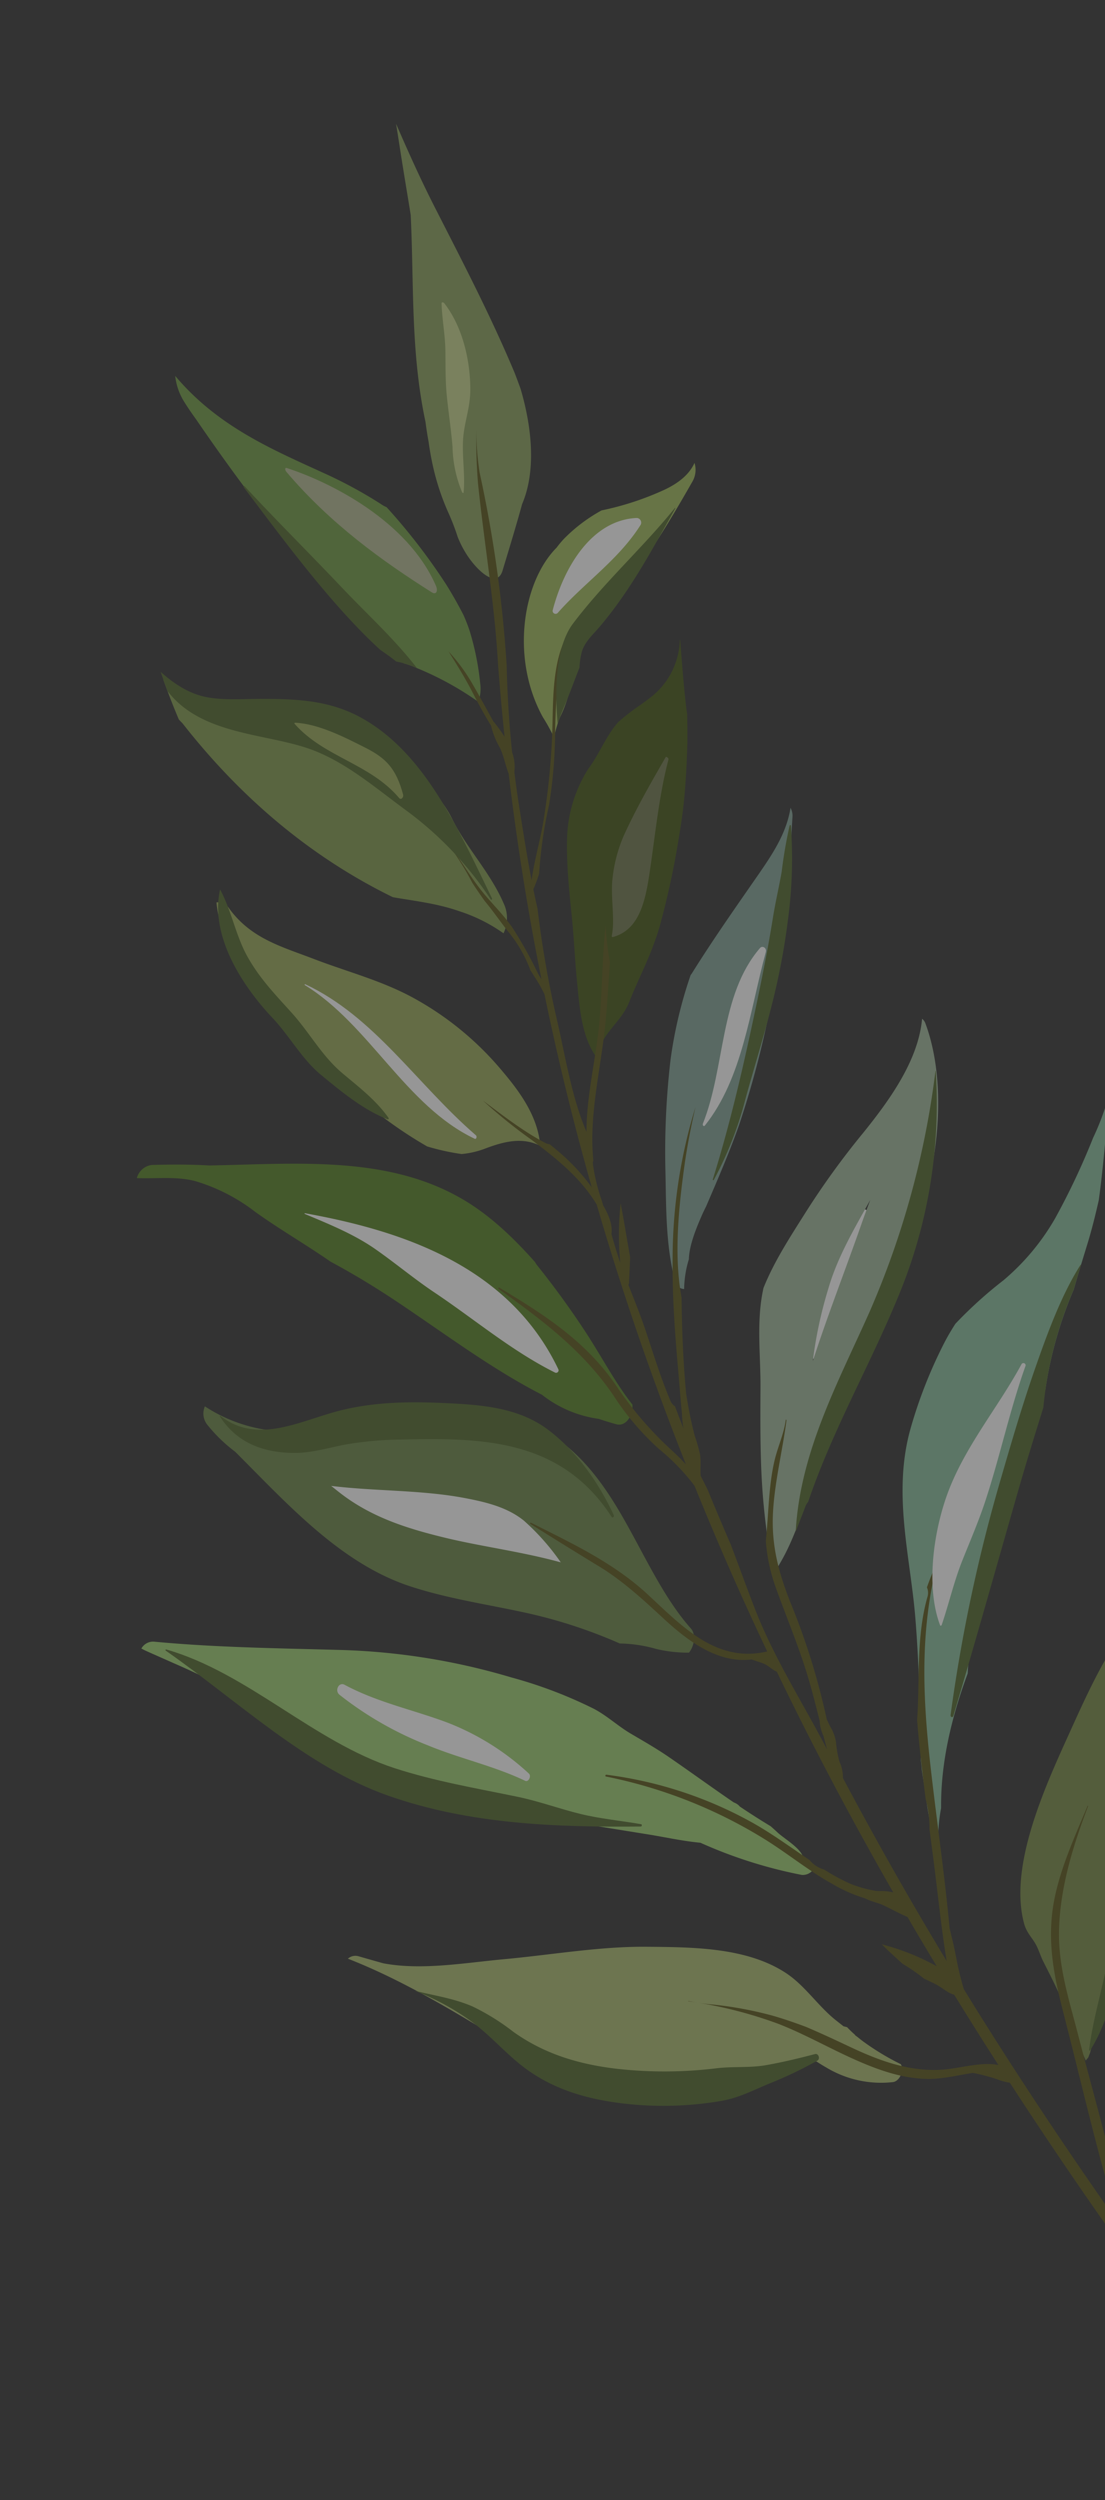 <?xml version="1.0" encoding="UTF-8"?> <svg xmlns="http://www.w3.org/2000/svg" xmlns:xlink="http://www.w3.org/1999/xlink" id="コンポーネント_222_1" data-name="コンポーネント 222 – 1" width="214.842" height="486.07" viewBox="0 0 214.842 486.07"><rect x="0" y="0" width="214.842" height="486.07" fill="#333333" stroke="none"/><defs><clipPath id="clip-path"><rect x="62" width="214.842" height="486.07" fill="none"></rect></clipPath></defs><g id="スクロールグループ_2" data-name="スクロールグループ 2" transform="translate(-62)" clip-path="url(#clip-path)" style="isolation: isolate"><g id="グループ_7764" data-name="グループ 7764" transform="translate(0 74.649) rotate(-20)" opacity="0.488"><path id="パス_15949" data-name="パス 15949" d="M247.141,1465.537c-1.408.94-2.977,1.293-4.423,2.134a26.107,26.107,0,0,0-4.84,3.783c-2.926,2.825-5.78,6.019-8.458,9.134a6.951,6.951,0,0,0,.665,9.232c2.626,2.12,6.175.976,8.477-1.867a106.283,106.283,0,0,0,6.859-9.265,31.272,31.272,0,0,0,2.722-5.005c.684-1.7.875-3.56,1.624-5.235.79-1.77-.925-4.044-2.626-2.909" transform="translate(-87.758 -1236.15)" fill="#fff"></path><path id="パス_15950" data-name="パス 15950" d="M81.766,1495.767a13.079,13.079,0,0,0,.9,1.057q.991,1.139,2.006,2.248c5.391,5.881,11.3,11.27,18.1,15.167,5.131,2.939,13.011-2.825,10.411-9.781a26.036,26.036,0,0,0-13.311-14.169c-4.839-2.367-10.706-7.283-16.649-5.525-.14.042-.266.106-.4.158-.043-.039-.087-.073-.13-.111-2.242-2.008-4.046-5.125-7.262-5.049a2.312,2.312,0,0,0-2.156,2.026c-.4,3.767,1.987,5.879,3.946,8.4q2.21,2.844,4.54,5.581" transform="translate(-28.192 -1238.519)" fill="#fff"></path><path id="パス_15951" data-name="パス 15951" d="M305.559,1531.911a68.805,68.805,0,0,1-10.888,16.915,148.084,148.084,0,0,1-13.337,12.762c-4.512,3.881-9.245,7.215-13.931,10.818-5.1,3.917-9.864,8.858-14.408,13.5-8.019,8.185-19.541,20.014-20.527,31.344-.166,1.905.523,3.038.764,4.7.161,1.106.081,2.364.214,3.5.336,2.857.71,5.7.847,8.622.2,4.193.033,8.293.337,12.341a4.59,4.59,0,0,1,.659-.4c.2-.252.414-.5.634-.724a50.931,50.931,0,0,1,4.306-5.592c.706-.883,1.4-1.792,2.1-2.711.082-.634.164-1.269.239-1.91.026-.225.062-.45.091-.674,3.468-3.472,4.986-7.642,7.148-11.875,2.407-4.714,4.891-9.435,7.585-14.032a179.788,179.788,0,0,1,16.764-23.979,2.984,2.984,0,0,1,.5-1.393c3-4.639,6.719-8.689,10.325-12.872a75.693,75.693,0,0,0,9.811-14.722,154.192,154.192,0,0,1,8.415-15.015,24.4,24.4,0,0,0,3.861-7.45c.269-1.081.461-2.148.675-3.215a4.216,4.216,0,0,0-2.181,2.065" transform="translate(-89.48 -1246.684)" fill="#778a45"></path><path id="パス_15952" data-name="パス 15952" d="M116.459,1637.615c-.252-.38-.48-.754-.7-1.126-.123-.188-.247-.374-.369-.562.006-.024.009-.048.014-.073-.351-.643-.667-1.283-.94-1.927-.2-.134-.393-.272-.594-.4l-.934-1.507c-2.4-3.87-3.365-8.48-6.089-12.111-5.446-7.26-15.2-10.838-23.618-13.99-8.608-3.223-17.933-4.857-26.933-7.227-7.443-1.96-15.795-3.4-22.34-7.289q-2.008-1.441-4.006-2.9a2.187,2.187,0,0,0-2.139-.287c11.446,10.075,20.46,22.786,30.313,34.573,2.178,1.656,4.428,3.227,6.783,4.685,6.881,4.259,14.355,7.869,22.807,9.123a115.624,115.624,0,0,0,18.836,1.514c.466.609.926,1.216,1.407,1.77a20.618,20.618,0,0,0,11.219,7.124c1.362.314,2.921-1.474,2.637-2.748a49.428,49.428,0,0,1-5.355-6.642" transform="translate(-10.706 -1256.175)" fill="#aabb70"></path><path id="パス_15953" data-name="パス 15953" d="M107.025,1585.9c-.046-1.858-2.31-4.535-3.057-6.037-.264-.53-.54-1.042-.821-1.549q-2.226-2.759-4.317-5.64a2.5,2.5,0,0,0-.485-.818c-.125-.137-.263-.262-.392-.4-3-4.176-5.878-8.463-8.871-12.649-1.667-2.333-3.5-4.486-5.313-6.685-1.831-2.222-3.142-4.835-5.066-6.971a86.878,86.878,0,0,0-13.041-11.268,128.609,128.609,0,0,0-29.909-16.582c-11.126-4.4-22.273-8.615-33.022-13.725a2.613,2.613,0,0,0-2.731.432c.226.252.449.5.676.724,1.4,1.368,2.824,2.709,4.224,4.076a135.645,135.645,0,0,1,10.654,11.271c4.53,5.57,8.5,11.642,12.942,17.284q1.5,1.9,3.083,3.729c3.145,2.635,6.384,5.154,9.633,7.576,7.8,5.816,16.767,10.587,25.312,15.354l13.723,7.658c2.97,1.657,5.869,3.522,8.978,4.987a89.951,89.951,0,0,0,16.4,12.63,2.532,2.532,0,0,0,2.909-.643,2.792,2.792,0,0,1-1.5-2.76" transform="translate(0 -1242.366)" fill="#9dcd71"></path><path id="パス_15954" data-name="パス 15954" d="M290.592,1466.98a138.808,138.808,0,0,1-12.245,12.141,45.119,45.119,0,0,1-13.614,7.916,82.377,82.377,0,0,0-11.653,4.741c-1.139.868-2.245,1.772-3.288,2.737a91.051,91.051,0,0,0-11.946,13.53c-7.537,10.551-8.475,23.205-11.6,34.657-2.424,8.873-5.473,17.741-8.526,26.582-.127.611-.284,1.2-.45,1.794-.423,1.99-.719,4.063-1.225,6.02a59.014,59.014,0,0,0-1.042,6.71,2.224,2.224,0,0,0,1.012.092,31.31,31.31,0,0,1,2.252-4.59c2.952-8.393,8-15.969,13.806-22.82.735-1.669,1.456-3.343,2.144-5.03.479-.969.956-1.936,1.45-2.887a129.2,129.2,0,0,1,7.6-12.906c5.735-8.479,12.815-15.875,19.689-23.431.733-.805,1.456-1.63,2.183-2.447A78.46,78.46,0,0,1,277,1493.37c1.785-2.473,3.629-4.907,5.476-7.353,1.768-2.339,3.407-4.779,5-7.253,3.064-5.788,5.748-11.719,8.512-17.6a4.591,4.591,0,0,0,.318-.919,49.286,49.286,0,0,1-5.719,6.738" transform="translate(-82.764 -1235.336)" fill="#88bd9d"></path><path id="パス_15955" data-name="パス 15955" d="M98.779,1478.293c-7.658-4.823-17.328-6.228-26.221-8.653-1.252-.342-2.548-.686-3.86-1.049-5.026-.607-9.915-1.545-14.291-3.737a29.777,29.777,0,0,1-9.965-8.534,3.475,3.475,0,0,0-.795,3.479,29.755,29.755,0,0,0,3.312,6.83c6.158,13.219,11.867,27.42,22.966,36.176,6.121,4.83,13.05,8.518,19.636,12.706a96.508,96.508,0,0,1,14.909,11.719,26.958,26.958,0,0,1,6.249,3.39,26.124,26.124,0,0,0,5.789,2.886c1.412-.841,2.527-2.848,1.959-4.275-3.255-8.188-3.692-18.275-5.491-27.233-2.067-10.3-5.751-18.385-14.2-23.706m.314,30.2c-6.285-4.478-13.356-8.126-19.305-12.066-6.364-4.216-12.268-8.7-16.418-15.317-.387-.616-.764-1.241-1.144-1.862,7.659,3.909,16.27,6.729,23.646,11.132,3.508,2.094,7.091,4.433,9.262,8.046a45.512,45.512,0,0,1,3.959,10.066" transform="translate(-16.733 -1234.697)" fill="#6a8547"></path><path id="パス_15956" data-name="パス 15956" d="M241.649,1445.715a155.792,155.792,0,0,0-15.521,10.512c-4.514,3.5-9.074,6.887-12.854,11.1-.4.638-.78,1.279-1.13,1.926-2.723,5.031-4.079,10.777-6.023,16.02-1.811,4.887-3.623,9.773-5.2,14.7a132.638,132.638,0,0,0-3.735,14.289,35.025,35.025,0,0,0-.706,5.51c.063.022.121.058.182.086.545-.474,1.1-.945,1.659-1.416,3.511-2.959,6.248-6.521,9.239-9.881q.518-1.627,1.07-3.253a3.292,3.292,0,0,0,.633-.384c7.274-5.733,13.281-12.49,19.452-19.453,5.94-6.7,11.906-13.531,17.514-20.507,8.028-9.987,14.286-23.53,14.219-35.194a1.974,1.974,0,0,0-.3-1.072c-3.473,7.41-11.454,12.773-18.49,17.015m-6.3,16.528c-5.912,7.228-12.186,14.336-17.951,21.748a83.6,83.6,0,0,1,7.668-12.224c3.755-5.145,8.741-9.239,13.57-13.422-1.113,1.291-2.215,2.586-3.287,3.9" transform="translate(-75.634 -1230.194)" fill="#9fb89a"></path><path id="パス_15957" data-name="パス 15957" d="M121.606,1460.238a168.514,168.514,0,0,0-4.731-16.837,4.9,4.9,0,0,1-.2-.824c-2.394-6-5.2-11.7-9.255-16.515-10.865-12.9-27.9-17.289-43.828-22.762-3.382-1.465-6.889-2.724-10.447-3.911a3.451,3.451,0,0,0-3.63,1.4c3.492,1.433,7.326,2.265,10.445,4.41a35.677,35.677,0,0,1,8.945,9.64c3.254,4.765,7.056,9.292,10.448,14.1,3.222,3.607,6.271,7.386,9.154,11.3,6.809,9.249,12.99,18.83,20.61,27.062a22.914,22.914,0,0,0,8.769,8.187c.932.739,1.881,1.462,2.863,2.157,1.651,1.167,3.784-.647,4.247-2.539-1.575-4.762-2.3-9.9-3.4-14.864" transform="translate(-19.063 -1225.394)" fill="#578124"></path><path id="パス_15958" data-name="パス 15958" d="M241,1381.906c-6.452,4.563-12.932,9.062-19.2,13.967a3.494,3.494,0,0,1-.348.231,85.875,85.875,0,0,0-9.3,14.126,154.562,154.562,0,0,0-8.45,20.329c-2.373,6.938-4.768,13.354-5.452,20.357a1.875,1.875,0,0,0,1.135,2.119,20.611,20.611,0,0,1,2.841-5.122c1.04-2.656,3.693-5.469,5.25-7.113.454-.479.924-.935,1.4-1.378,3.914-4.164,7.893-8.352,11.494-12.747a184.7,184.7,0,0,0,11.658-16.459c7.58-11.682,13.107-23.674,18.508-36.148a3.314,3.314,0,0,0,.287-1.872c-2.206,3.954-5.556,6.686-9.831,9.709" transform="translate(-76.314 -1220.982)" fill="#81a397"></path><path id="パス_15959" data-name="パス 15959" d="M124.825,1405.829a45.323,45.323,0,0,0,5.768,3.671,16.972,16.972,0,0,0,4.779.572c3.785-.034,7.48.32,10.155,3.172,1.629-5.892-.387-11.937-2.2-16.819a59.863,59.863,0,0,0-11.278-18.8c-4.64-5.226-10.272-9.065-15.492-13.607-4.982-4.335-10.028-7.806-12.06-14.739a2.635,2.635,0,0,0-1.941-2.05c-1.745,6.544.238,12.421,2.175,18.185,2.332,6.941,4.706,13.873,7.673,20.439a82.393,82.393,0,0,0,12.42,19.976" transform="translate(-39.221 -1216.912)" fill="#98a959"></path><path id="パス_15960" data-name="パス 15960" d="M241.788,1326.689a14.6,14.6,0,0,1-9.228,8.622c-.853.274-1.715.517-2.572.756a40.726,40.726,0,0,0-4.938,1.594,16.387,16.387,0,0,0-1.8,1.137c-2.331,1.679-4.449,3.908-6.819,5.442a26.588,26.588,0,0,0-8.489,11.343c-.436,1.105-.841,2.239-1.223,3.4-1.145,3.476-2.086,7.182-3.055,11.02-.742,2.943-1.6,5.827-2.429,8.758q-.412,1.466-.808,2.95c-1.2,4.82-3.072,10.645-1.648,15.723,2.711-4.258,6.834-4.6,9.828-8.08,2.722-3.089,5.722-5.785,8.44-9.08.631-.749,1.246-1.527,1.847-2.325a161.494,161.494,0,0,0,9.865-15.716,95.442,95.442,0,0,0,4.674-9.3q.721-1.623,1.413-3.28.689-1.688,1.373-3.365c.694-1.816,1.328-3.642,1.949-5.466.1-.5.2-1.007.324-1.5,1.016-4.233,2.164-8.358,3.333-12.493l-.044-.136" transform="translate(-76.327 -1213.563)" fill="#445714"></path><path id="パス_15961" data-name="パス 15961" d="M144.239,1319.321a72.088,72.088,0,0,0-5.673-6.013c-2.736-1.369-5.542-2.634-8.166-4.185-3.211-1.9-6.466-3.741-9.533-5.856-3.257-2.245-7.154-5.1-9.589-8.91q-.036,4.206.18,8.344c.136.315.274.629.418.939,5.818,17.854,14.78,33.213,26.872,45.753,3.775,2.172,7.66,4.074,11.177,6.956a31.647,31.647,0,0,1,6.631,6.995,6.726,6.726,0,0,0,2.051-4.876c-.3-6.977-3.072-12.745-3.827-19.485-.857-7.656-6.258-14.54-10.54-19.66" transform="translate(-42.835 -1208.292)" fill="#829a4f"></path><path id="パス_15962" data-name="パス 15962" d="M176.534,1266.173a87.006,87.006,0,0,0-8.646-9.733q-1.166-1.153-2.345-2.31c-7.055-6.961-14.17-14.306-18.115-25.108a11.924,11.924,0,0,0-.055,5.445c.285,1.34.624,2.63.987,3.9,5.063,19.726,11.978,41.407,21.478,57.327.072.354.153.7.232,1.043a16.885,16.885,0,0,1,1.991,1.655,60.4,60.4,0,0,1,9.071,10.324,7.294,7.294,0,0,0,1.56-3.181,52.447,52.447,0,0,0,1.573-10.327,32.369,32.369,0,0,0-.065-3.281q-.208-1.675-.482-3.318t-.607-3.255a116.831,116.831,0,0,0-5.793-18.29,5.581,5.581,0,0,1-.786-.889" transform="translate(-56.622 -1197.64)" fill="#709b43"></path><path id="パス_15963" data-name="パス 15963" d="M257.268,1292.168a56.476,56.476,0,0,1-13.04-.393,31.358,31.358,0,0,0-8.714,2.666,19.156,19.156,0,0,0-1.99,1.152c-8.493,3.985-15.8,17.155-13.773,30.075a34.968,34.968,0,0,1,.654,4.115c.077,0,.153.019.232.018a21.94,21.94,0,0,1,2.175-2.934c3.275-3.125,5.439-7,7.871-11.649a7.463,7.463,0,0,1,2.958-2.125c.959-.514,1.907-1.026,2.844-1.548,9.375-5.224,17.991-11.961,26.229-18.977a4.532,4.532,0,0,0,1.646-3.29c-1.728,1.773-4.225,2.6-7.093,2.889" transform="translate(-84.463 -1207.464)" fill="#9eb95a"></path><path id="パス_15964" data-name="パス 15964" d="M214.012,1270.981a44.7,44.7,0,0,0-.087-4.788,47.442,47.442,0,0,1,.455-10.941q.27-1.756.645-3.475.328-1.949.753-3.826c1.937-13.837,7.05-25.861,11.049-38.759.219-1.1.428-2.212.635-3.321q.624-3.325,1.261-6.656c.5-2.581,1.017-5.127,1.5-7.687.3,4.939.646,9.889,1.194,14.978q.207,1.908.451,3.845c1.408,11.457,2.892,22.77,3.454,34.566q.032,1.67.026,3.338c-.084,1.351-.215,2.7-.4,4.032-.908,6.667-3.082,12.945-6.992,17.127q-.766,1.08-1.54,2.146c-2.064,2.846-4.17,5.649-6.343,8.549-2.443,3.481-4.972-2-5.668-5.556a19.2,19.2,0,0,1-.4-3.57" transform="translate(-82.3 -1191.527)" fill="#89a05d"></path><path id="パス_15965" data-name="パス 15965" d="M231.88,1263.383q.377-.9.778-1.779c-.272.584-.528,1.178-.778,1.779" transform="translate(-89.263 -1202.952)" fill="#595416"></path><path id="パス_15966" data-name="パス 15966" d="M210.14,1556.634c-4.7,5.1-10.079,10.527-13.3,16.681-3.38,6.466-4.229,13.071-4.88,19.705-1.366,13.923-3.144,28.088-3.893,41.961-4.312-15.951-8.265-32.077-11.733-48.43-.333-1.573-.656-3.151-.981-4.73.046-.3.047-.617.079-1,.115-1.384.252-2.763.466-4.148.251-1.624.515-3.221.681-4.846.069-.679.173-1.318.214-1.949,2.68-10.191,4.788-20.484,7.23-30.636,3.15-13.1,7-25.667,15.074-37.4-1.3,1.348-2.576,2.711-3.759,4.164a2.692,2.692,0,0,1-.562,1.81c-4.737,6.571-6.794,14.439-10.052,21.778-.54,1.935-1.038,3.858-1.507,5.75-.761,3.066-1.478,6.136-2.18,9.2a23.12,23.12,0,0,1-1.332,5.9q-.638,2.86-1.274,5.719c-1.44,6.449-3.121,12.962-4.331,19.424q-3.933-19.954-6.786-40.351a.4.4,0,0,0,.022-.047l0,0a7.111,7.111,0,0,0,.429-3.108,20.562,20.562,0,0,1,.678-3.878,7.985,7.985,0,0,0,.015-2.927c-.086-.522-.119-1.177-.205-1.783a133.774,133.774,0,0,0,1.143-23.79c-.148-6.037.211-11.609,2.868-17.776,2.328-5.4,5.743-10.45,8.488-15.707.066-.128.036-.216-.035-.263-1.272,2.475-3.242,4.385-4.808,6.775-2.782,4.247-4.678,9.493-6.916,14.073a34.218,34.218,0,0,0-1.28,8.748c-.051,6.088.279,12.04-.031,18.192-.159,3.149-.487,6.323-.814,9.494a7.8,7.8,0,0,0-.308,3.052q-.127,1.292-.236,2.58c-.006.023-.011.045-.016.069-1.319-10.183-3.577-19.892-3.821-30.389-.1-4.459-.07-8.945-.14-13.406-.224-3.822-.422-7.65-.573-11.492-.1-1.026-.224-2.047-.362-3.065.375-1.333,1.03-2.582,1.311-3.946A31.457,31.457,0,0,0,163,1462.8a81.8,81.8,0,0,1,1.245-8.263c1.558-5.96,3.474-11.938,5.535-17.788,1.349-8.124,5.369-16.462,9.185-23.7,1.847-3.5,3.881-6.879,6.026-10.179a100.573,100.573,0,0,0-14.381,26.5c-2.64,7.065-4.636,14.25-6.542,21.4-.632,2.37-1.328,4.777-1.923,7.186a23.066,23.066,0,0,0-.727,2.81q-.043-2.3-.068-4.6a2.23,2.23,0,0,1-.467-1.344c-.246-4.817.014-9.659.141-14.526.082-3.159-.044-6.287-.113-9.422a.764.764,0,0,0,.237-.3c.637-1.516,1.282-3.064,1.924-4.623.6-3.492,1.29-6.978,1.843-10.472a55.818,55.818,0,0,0-4.022,10.861c.037-1.944.153-3.9.294-5.85.931-1.732.727-3.958.4-5.814.02-.341.047-.681.064-1.021a36.657,36.657,0,0,1,.769-7.006c.044-.184.1-.368.146-.552a.6.6,0,0,0,.234-.341c2.3-9.011,7.974-16.887,11.923-25.483,1.463-3.184,2.865-6.373,4.275-9.556a51.882,51.882,0,0,1,1.665-7.033c-2.729,5.571-4.851,11.409-7.438,16.981-2.942,6.337-7.4,12.835-9.79,19.48-.42-7.068,1.118-15.009,2-22.052a201.6,201.6,0,0,1,3.891-21.971c.156-1.275.338-2.558.53-3.839a24.13,24.13,0,0,0,2.171-2.581c.025-.073.038-.143.069-.218a84.432,84.432,0,0,1,6.212-11.516,91.973,91.973,0,0,0,6.08-13.231,124.456,124.456,0,0,1,5.264-11.832,17.273,17.273,0,0,1,1.437-2.265,13.925,13.925,0,0,1,1.59-1.772,14.837,14.837,0,0,1,1.776-1.418,22.085,22.085,0,0,1,2-1.2c.11-.086.216-.173.328-.257.135-.1.111-.345-.068-.271a13.069,13.069,0,0,0-2.629,1.46,15.339,15.339,0,0,0-2.235,1.966,20.332,20.332,0,0,0-1.9,2.363c-2.912,4.2-4.652,9.585-6.391,13.817a137.594,137.594,0,0,1-7.373,15.247c-1.851,3.285-4.291,6.571-6.058,9.956.737-4.591,1.645-9.179,2.5-13.607q.71-3.675,1.555-7.333a8.128,8.128,0,0,0,.891-3.708q1.7-6.8,3.874-13.51.436-1.34.893-2.674a249.49,249.49,0,0,0,7.9-37.1c.26-1.289.554-2.563.9-3.817s.734-2.489,1.189-3.7c.172-.452.354-.9.538-1.34-.958,2.276-1.8,4.629-2.554,7.036q-.566,1.806-1.076,3.648c-2.912,11.6-5,23.27-8.376,34.394q-.476,1.711-.942,3.423-1.4,5.132-2.687,10.272a26.618,26.618,0,0,0-1.034-3.581c-.449-2.892-.876-5.792-1.4-8.659a35.072,35.072,0,0,0-2.041-6.878c-.037-.092-.069-.188-.1-.28.632,2.989,1.272,5.969,1.664,9.083.315,2.5.68,4.971,1.183,7.379a15.506,15.506,0,0,0,.141,4.612c.179,1.741-.165,3.593-.114,5.331q-4.673,19.886-7.683,39.772c-.113-.538-.218-1.03-.269-1.431a78.55,78.55,0,0,0-1.612-9.983c-.841-3.163-2.3-6.035-3.3-9.123-1.1-3.392-1.7-7.02-2.838-10.389a.185.185,0,0,0-.094-.111,55.218,55.218,0,0,1,1.895,8.81c.316,1.39.679,2.761,1.051,4.127.848,2.333,1.474,4.8,2.261,7.175a25.865,25.865,0,0,1,1.488,8.552l.364,1.618a29.336,29.336,0,0,1,.61,3.676q-2.829,19.278-4.2,38.418a39.68,39.68,0,0,0-3.887-9.077c-.306-.538-.62-1.071-.937-1.6a2.062,2.062,0,0,1-.693-.5c-3.179-3.464-5.913-7.8-8.589-11.9a99.288,99.288,0,0,0,6.324,10.481c2.972,4.586,6.4,10.014,7.537,16.095q-.161,2.432-.3,4.858c-.933,16.333-1.125,32.514-.679,48.528-.584-1.435-1.279-2.806-1.968-4.137a69.477,69.477,0,0,1-5.577-15.055c-2.657-10.224-8.63-17.9-14.813-25.536-.091-.112-.279.074-.2.191,5.673,8.28,11.293,16.752,13.9,27.1a51.811,51.811,0,0,0,4.74,12.789,41.463,41.463,0,0,1,4.069,9.122q.626,17.693,2.263,35.1c-9.98-1.183-13.8-10.075-17.964-18.218-4.22-8.253-10.5-14.479-16.639-21.018-.09-.1-.268.073-.185.178,3.212,4.109,6.42,8.21,9.679,12.277,3.4,4.236,5.868,9.03,8.395,13.94,2.907,5.646,6.914,11.814,13.364,13.274.649.6,1.417,1.086,2.053,1.717s1.05,1.6,1.706,2.182c1.622,16.228,3.857,32.258,6.6,48.074a9.435,9.435,0,0,0-2.044-1.023c-.27-.1-.574-.212-.892-.332a24.714,24.714,0,0,1-4.238-2.988,39.31,39.31,0,0,1-3.928-4.419,5.654,5.654,0,0,1-2.038-2.713c-2.573-3.538-5.009-7.185-7.839-10.5a78.656,78.656,0,0,0-23.617-18.61c-.168-.088-.367.206-.2.3a93.57,93.57,0,0,1,24.943,22.143c3.177,4.068,5.856,8.585,9.229,12.473a29.25,29.25,0,0,0,5.051,4.86c.856.962,2.092,1.673,2.94,2.531,1.189,1.2,2.362,2.562,3.6,3.709.1.548.191,1.1.292,1.646q.859,4.665,1.774,9.3c-.517-.6-1.04-1.146-1.469-1.606a45.128,45.128,0,0,0-7.118-6.051c.782,1.687,1.658,3.321,2.517,4.958a35.036,35.036,0,0,1,2.941,4.146c.632.621,1.258,1.249,1.854,1.907.905,1,1.505,2.281,2.57,3.018q1.627,7.919,3.4,15.773c-3.088-1.865-7.4-1.906-10.923-2.987-6.024-1.85-10.685-5.858-14.951-10.16-2.242-2.262-4.469-4.495-6.757-6.628-1.762-1.5-3.546-2.955-5.405-4.3a72.72,72.72,0,0,0-9.989-5.9,41,41,0,0,1-4.4-2.364.121.121,0,0,0,.062.108,82.825,82.825,0,0,1,14.94,10.114c4.051,3.568,7.56,7.706,11.434,11.462,3.524,3.417,7.371,6.667,12.079,8.471,2.776,1.062,5.848,1.353,8.769,1.94.009.008.008.022.018.028a37.54,37.54,0,0,1,3.908,2.706,11.82,11.82,0,0,0,2.127,1.507q4.342,18.8,9.424,37.251,1.4.934,2.811,1.847c-.266-.956-.544-1.9-.807-2.861,2.06-13.715,2.988-27.473,4.293-41.088.624-6.51.865-13.282,3.439-19.822,2.992-7.6,8.087-14.366,13.514-20.63.061-.07-.011-.16-.076-.09" transform="translate(-47.75 -1203.298)" fill="#595416"></path><path id="パス_15967" data-name="パス 15967" d="M185.284,1555.4h.034l0,.04-.036-.04" transform="translate(-71.326 -1250.85)" fill="#595416"></path><path id="パス_15968" data-name="パス 15968" d="M238.26,1654.6c4.564-3.45,8.4-9.2,11.7-14.049,3.43-5.042,6.59-10.313,9.657-15.607,3.1-5.347,6.363-10.667,8.94-16.308,2.886-6.321,6.911-12.272,9.353-18.755.061-.163-.116-.233-.213-.114-4.067,5-6.9,11.094-10.661,16.374a198.045,198.045,0,0,0-10.543,17.339c-3.033,5.341-5.992,10.726-9.132,16-2.976,5-6.641,9.8-9.262,14.993-.064.126.083.188.165.125" transform="translate(-91.65 -1256.443)" fill="#50662c"></path><path id="パス_15969" data-name="パス 15969" d="M44.357,1600.669a48.39,48.39,0,0,1,8.459,9.647c2.1,3.244,3.6,6.942,5.556,10.294,3.857,6.594,9.545,10.837,15.931,14.139a66.745,66.745,0,0,0,18.515,6.31c3.5.653,6.6.194,10.177.042a78.357,78.357,0,0,0,10.162-.989c.725-.127.7-1.293.042-1.354-3.3-.309-6.435-.66-9.685-1.23-3.116-.545-6.122-1.989-9.256-2.725a82.961,82.961,0,0,1-18.089-6.451c-6.538-3.264-12.3-7.42-16.628-13.727a44.1,44.1,0,0,0-5.759-7.337c-2.9-2.737-6.169-4.463-9.406-6.649-.017-.011-.034.017-.02.031" transform="translate(-17.073 -1258.225)" fill="#50662c"></path><path id="パス_15970" data-name="パス 15970" d="M283.959,1499.052q1.474-2.043,2.994-4.056a.185.185,0,0,0-.154.039c-5.511,4.231-10.677,10.392-15.2,15.933-4.77,5.846-9.284,11.985-13.754,18.1a313.645,313.645,0,0,0-24.682,39.532c-.2.374.193.689.453.34,9.036-12.2,17.909-24.562,26.842-36.859,3.3-4.542,6.682-9.006,10.082-13.457a76.36,76.36,0,0,1,13.417-19.576" transform="translate(-89.738 -1241.002)" fill="#50662c"></path><path id="パス_15971" data-name="パス 15971" d="M263.2,1441.191a168.584,168.584,0,0,1-27.865,39.41c-10.309,10.715-22,20.9-28.18,35.186a.417.417,0,0,0-.034.169c1.093-1.275,2.214-2.528,3.314-3.811a3.174,3.174,0,0,1,.863-.719c9.156-11.416,20.172-20.653,30-31.4a97.31,97.31,0,0,0,21.961-38.826c.013-.045-.045-.05-.063-.014" transform="translate(-79.733 -1232.226)" fill="#50662c"></path><path id="パス_15972" data-name="パス 15972" d="M7,1506.49c9.842,14,17.946,30.553,30.951,41.254,12.953,10.658,28.609,16.98,44.15,22.474.2.071.407-.3.21-.409-3.425-1.965-7.069-3.684-10.364-5.878-3.5-2.332-6.761-5.1-10.338-7.311-6.965-4.305-14.142-8.374-20.637-13.457-13.032-10.2-20.426-27.131-33.813-36.862-.1-.071-.231.086-.159.189" transform="translate(-2.688 -1242.842)" fill="#50662c"></path><path id="パス_15973" data-name="パス 15973" d="M48.4,1459.634c1.4,6.351,6.02,9.821,11.429,11.75,3.113,1.111,6.587,1.261,9.855,1.817a66.971,66.971,0,0,1,10.272,2.747c14.483,4.917,29.261,10.269,33.351,28.158.071.31.525.112.5-.2-.627-7.314-2.688-14.5-6.454-20.169-3.953-5.945-10.619-8.889-16.778-11.464-6.4-2.676-12.894-4.984-19.928-5.688-7.871-.787-17.354.812-22.142-7.03-.038-.063-.118.012-.1.076" transform="translate(-18.631 -1235.221)" fill="#50662c"></path><path id="パス_15974" data-name="パス 15974" d="M258,1376a89.661,89.661,0,0,0-4.517,7.9c-1.525,2.641-3.182,5.166-4.668,7.835-2.822,5.07-5.809,9.986-8.868,14.9-6.152,9.883-12.5,19.72-19.516,28.9a.111.111,0,0,0,.154.158A69.974,69.974,0,0,0,231.8,1422.94c3.6-5.084,7.4-10.012,10.9-15.178a133.983,133.983,0,0,0,8.721-14.639,89.388,89.388,0,0,0,6.812-17.041c.039-.154-.151-.187-.229-.081" transform="translate(-84.846 -1221.592)" fill="#50662c"></path><path id="パス_15975" data-name="パス 15975" d="M127.96,1304.126c-3.15-1.15-6.464-2.06-9.409-3.672-3.235-1.769-5.409-4.578-7.25-7.987q-.041,1.991-.021,3.964c3.321,10.563,15.687,14.393,22.7,20.522,5.327,4.653,8.833,10.947,12.854,16.991a67.6,67.6,0,0,1,9.642,22.046c.048.208.32.1.3-.12-1.57-15.141-2.636-31.186-11.97-41.779-4.65-5.278-10.554-7.667-16.848-9.965" transform="translate(-42.836 -1207.983)" fill="#50662c"></path><path id="パス_15976" data-name="パス 15976" d="M103.692,1344.731c-5.133,8.107-2.033,19.774,1.042,26.876,1.916,4.425,2.653,9.522,5.059,13.618,2.616,4.455,5.5,9.353,9.277,12.624.117.1.272-.08.234-.219-1.153-4.2-3.433-7.679-5.489-11.278-2.578-4.51-3.246-9.473-5.193-14.3-1.766-4.381-3.592-8.4-4.378-13.312-.736-4.6.152-9.436-.514-14a.02.02,0,0,0-.038-.007" transform="translate(-38.863 -1216.503)" fill="#50662c"></path><path id="パス_15977" data-name="パス 15977" d="M259.425,1297.559c-8.566,5.156-17.839,8.859-26.3,14.339-4.9,3.174-7.858,11.3-9.457,17.258,1-1.265,2.109-2.409,3.2-3.625,1.528-1.7,3-3.45,4.513-5.157a14.246,14.246,0,0,1,1.525-2.8c1.277-1.646,3.2-2.359,4.9-3.332,8.072-4.624,14.582-10.491,21.672-16.595a.052.052,0,0,0-.057-.085" transform="translate(-86.104 -1208.813)" fill="#50662c"></path><path id="パス_15978" data-name="パス 15978" d="M167.3,1283.766c-3.644-8.417-7.508-16.6-11.082-25.087-.094-.224-.294-.07-.22.172,3.688,12.02,8.158,27.313,14.1,38.68.347.478.687.973,1.014,1.446.391.565.762,1.144,1.126,1.749a17.723,17.723,0,0,1,3.254,2.481l.1.1c-2.189-6.858-5.561-13.238-8.288-19.54" transform="translate(-60.045 -1202.457)" fill="#50662c"></path><path id="パス_15980" data-name="パス 15980" d="M240.1,1554.3c2.808-3.5,5.08-7.066,8.081-10.43,2.765-3.1,5.64-6.134,8.229-9.434,5.578-7.1,10.447-14.908,16.2-21.852a.427.427,0,0,0-.594-.611c-7.242,6.438-16.135,11.439-22.462,19.128-4.9,5.962-9.857,15.278-9.774,23.138,0,.2.222.186.323.061" transform="translate(-92.305 -1243.752)" fill="#fff"></path><path id="パス_15981" data-name="パス 15981" d="M53.742,1529.611a67.2,67.2,0,0,0,12.76,15.1c5.016,4.6,10.636,8.085,15.453,12.98.489.5,1.484-.436,1.153-1.082a49.716,49.716,0,0,0-11.492-14.727c-5.426-4.645-11.444-8.335-16.289-13.762-.823-.921-2.241.383-1.584,1.488" transform="translate(-20.623 -1246.352)" fill="#fff"></path><path id="パス_15982" data-name="パス 15982" d="M223.708,1429.135c10.084-6.169,15.795-17.924,22.682-27.652.469-.662-.157-1.483-.8-1.121-10.567,5.941-14.182,19.4-22.122,28.3-.2.228-.049.645.241.468" transform="translate(-85.989 -1225.56)" fill="#fff"></path><path id="パス_15983" data-name="パス 15983" d="M216.837,1380.561a7.4,7.4,0,0,0,2.629-.215,7.656,7.656,0,0,0,2.261-1.049c2.8-1.876,4.79-5.51,6.68-9.032,3.366-6.271,6.588-12.91,10.445-18.435.151-.217-.183-.762-.36-.614-4.42,3.716-8.745,7.353-12.9,11.58a28.55,28.55,0,0,0-4.846,6.986c-1.215,2.374-1.861,5.5-2.859,8.13a14.018,14.018,0,0,1-1.149,2.412c-.037.059.026.229.1.236" transform="translate(-83.43 -1217.558)" fill="#6f784f"></path><path id="パス_15984" data-name="パス 15984" d="M145.483,1314.432c3.212,8.132,11.1,12.187,14.177,20.52.193.523.9.152.945-.382.458-5.208-.7-7.792-3.754-11.048-3.172-3.385-7.036-7.537-11.212-9.276-.094-.04-.2.076-.157.186" transform="translate(-56.001 -1211.533)" fill="#98a959"></path><path id="パス_15985" data-name="パス 15985" d="M220.251,1270.159a24.275,24.275,0,0,1,1.262-8.865c.9-3.252,1.554-6.615,2.4-9.893.747-2.885,1.8-5.574,2.734-8.28.977-2.84,1.474-5.961,2.411-8.787.092-.275.421-.12.52.192,1.918,6.041.665,12.889-.979,17.416-1.153,3.172-2.929,5.137-4.323,7.964-1.565,3.175-2.235,7.291-3.773,10.451-.077.158-.239,0-.255-.2" transform="translate(-84.765 -1198.483)" fill="#c5d38c"></path><path id="パス_15986" data-name="パス 15986" d="M170.253,1258.654c4.62,12.5,11.674,22.789,18.566,31.7.614.793,1.25.177,1.182-.94-.838-13.754-12.434-25.99-19.437-31.441-.3-.231-.471.244-.31.679" transform="translate(-65.516 -1202.35)" fill="#b2ba91"></path><path id="パス_15987" data-name="パス 15987" d="M120.27,1372.275c9.151,11.467,10.4,28.809,20.811,39.36.268.271.624-.255.46-.548-7.371-13.185-10.619-28.391-21.148-38.958-.067-.068-.182.072-.123.146" transform="translate(-46.292 -1220.968)" fill="#fff"></path><path id="パス_15988" data-name="パス 15988" d="M255.883,1296.6c-8.292-2.616-16.531,4.048-21.492,11.247a.572.572,0,0,0,.74.834c6.807-3.713,14.561-5.63,20.855-10.467a.911.911,0,0,0-.1-1.614" transform="translate(-90.185 -1208.563)" fill="#fff"></path><path id="パス_15989" data-name="パス 15989" d="M95.51,1422.226c3.682,3.41,7.614,6.932,10.565,11.136,2.716,3.871,5.1,8,7.892,11.816,5.594,7.646,10.291,15.908,16.738,22.692a.485.485,0,0,0,.8-.448c-2.175-22.4-19.8-35.926-35.917-45.318-.068-.039-.138.066-.079.121" transform="translate(-36.759 -1229.117)" fill="#fff"></path></g></g></svg> 